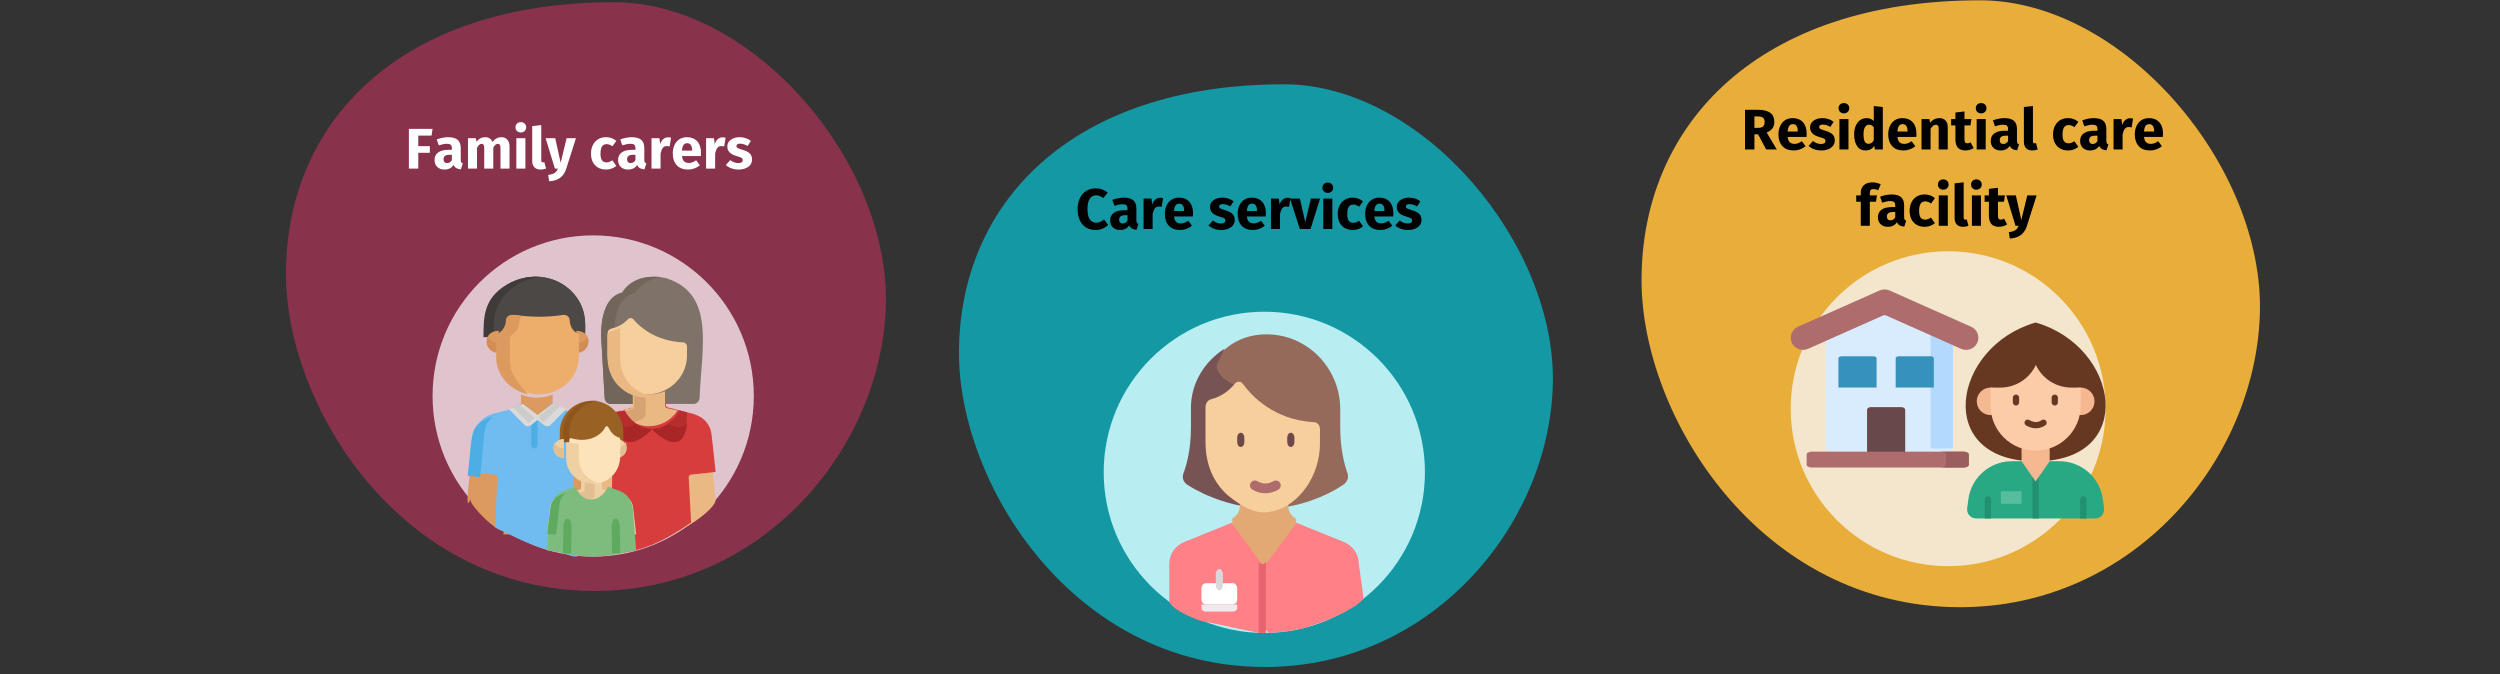 <?xml version="1.0" encoding="UTF-8"?>
<svg width="786px" height="212px" viewBox="0 0 786 212" version="1.1" xmlns="http://www.w3.org/2000/svg" xmlns:xlink="http://www.w3.org/1999/xlink">
    <rect x="0" y="0" width="786" height="212" fill="#333333" stroke="none"/>
    <title>Pflegegrade-pflegegrade-2-5-en</title>
    <g id="Page-1" stroke="none" stroke-width="1" fill="none" fill-rule="evenodd">
        <g id="vorlage" transform="translate(-123, -56000)">
            <g id="Pflegegrade-pflegegrade-2-5-en" transform="translate(123, 56000)">
                <polygon id="Path" points="0 0 786 0 786 211.7 0 211.7"></polygon>
                <g id="Group" transform="translate(89.9, 0.7)" fill-rule="nonzero">
                    <path d="M97.1,185.1 C149.6,185.1 187.1,140.7 188.6,95.7 C190.1,50.7 147.2,0 103.2,0 C35.7,0 -1.42108547e-14,37.7 -1.42108547e-14,85.4 C-1.42108547e-14,126.9 36,185.1 97.1,185.1 Z" id="Path" fill="#88324C"></path>
                    <g id="Family-carers" transform="translate(38.654, 37.702)" fill="#FFFFFF">
                        <polygon id="Path" points="0 14.598 0 2.124 7.434 2.124 7.128 4.23 2.952 4.23 2.952 7.542 6.588 7.542 6.588 9.648 2.952 9.648 2.952 14.598"></polygon>
                        <path d="M16.308,11.826 C16.308,12.186 16.359,12.45 16.461,12.618 C16.563,12.786 16.728,12.912 16.956,12.996 L16.362,14.85 C15.774,14.802 15.294,14.673 14.922,14.463 C14.55,14.253 14.262,13.92 14.058,13.464 C13.434,14.424 12.474,14.904 11.178,14.904 C10.23,14.904 9.474,14.628 8.91,14.076 C8.346,13.524 8.064,12.804 8.064,11.916 C8.064,10.872 8.448,10.074 9.216,9.522 C9.984,8.97 11.094,8.694 12.546,8.694 L13.518,8.694 L13.518,8.28 C13.518,7.716 13.398,7.329 13.158,7.119 C12.918,6.909 12.498,6.804 11.898,6.804 C11.586,6.804 11.208,6.849 10.764,6.939 C10.32,7.029 9.864,7.152 9.396,7.308 L8.748,5.436 C9.348,5.208 9.963,5.034 10.593,4.914 C11.223,4.794 11.808,4.734 12.348,4.734 C13.716,4.734 14.718,5.016 15.354,5.58 C15.99,6.144 16.308,6.99 16.308,8.118 L16.308,11.826 Z M12.006,12.87 C12.654,12.87 13.158,12.564 13.518,11.952 L13.518,10.26 L12.816,10.26 C12.168,10.26 11.685,10.374 11.367,10.602 C11.049,10.83 10.89,11.184 10.89,11.664 C10.89,12.048 10.989,12.345 11.187,12.555 C11.385,12.765 11.658,12.87 12.006,12.87 Z" id="Shape"></path>
                        <path d="M29.142,4.734 C29.898,4.734 30.504,4.989 30.96,5.499 C31.416,6.009 31.644,6.714 31.644,7.614 L31.644,14.598 L28.8,14.598 L28.8,8.1 C28.8,7.248 28.53,6.822 27.99,6.822 C27.69,6.822 27.426,6.924 27.198,7.128 C26.97,7.332 26.748,7.644 26.532,8.064 L26.532,14.598 L23.688,14.598 L23.688,8.1 C23.688,7.248 23.418,6.822 22.878,6.822 C22.59,6.822 22.329,6.927 22.095,7.137 C21.861,7.347 21.636,7.656 21.42,8.064 L21.42,14.598 L18.576,14.598 L18.576,5.04 L21.06,5.04 L21.258,6.156 C21.63,5.676 22.041,5.319 22.491,5.085 C22.941,4.851 23.454,4.734 24.03,4.734 C24.57,4.734 25.035,4.866 25.425,5.13 C25.815,5.394 26.1,5.766 26.28,6.246 C26.664,5.73 27.087,5.349 27.549,5.103 C28.011,4.857 28.542,4.734 29.142,4.734 Z" id="Path"></path>
                        <path d="M36.63,5.04 L36.63,14.598 L33.786,14.598 L33.786,5.04 L36.63,5.04 Z M35.19,0 C35.682,0 36.087,0.153 36.405,0.459 C36.723,0.765 36.882,1.152 36.882,1.62 C36.882,2.088 36.723,2.475 36.405,2.781 C36.087,3.087 35.682,3.24 35.19,3.24 C34.698,3.24 34.296,3.087 33.984,2.781 C33.672,2.475 33.516,2.088 33.516,1.62 C33.516,1.152 33.672,0.765 33.984,0.459 C34.296,0.153 34.698,0 35.19,0 Z" id="Shape"></path>
                        <path d="M41.4,14.904 C40.572,14.904 39.927,14.667 39.465,14.193 C39.003,13.719 38.772,13.044 38.772,12.168 L38.772,1.242 L41.616,0.936 L41.616,12.06 C41.616,12.456 41.778,12.654 42.102,12.654 C42.27,12.654 42.426,12.624 42.57,12.564 L43.128,14.58 C42.612,14.796 42.036,14.904 41.4,14.904 Z" id="Path"></path>
                        <path d="M49.482,14.616 C49.098,15.852 48.471,16.803 47.601,17.469 C46.731,18.135 45.564,18.51 44.1,18.594 L43.794,16.596 C44.706,16.476 45.381,16.272 45.819,15.984 C46.257,15.696 46.608,15.234 46.872,14.598 L45.9,14.598 L42.984,5.04 L46.008,5.04 L47.718,12.78 L49.59,5.04 L52.524,5.04 L49.482,14.616 Z" id="Path"></path>
                        <path d="M61.938,4.734 C62.598,4.734 63.192,4.83 63.72,5.022 C64.248,5.214 64.746,5.508 65.214,5.904 L63.99,7.596 C63.39,7.14 62.784,6.912 62.172,6.912 C61.536,6.912 61.056,7.146 60.732,7.614 C60.408,8.082 60.246,8.838 60.246,9.882 C60.246,10.89 60.408,11.604 60.732,12.024 C61.056,12.444 61.524,12.654 62.136,12.654 C62.46,12.654 62.754,12.603 63.018,12.501 C63.282,12.399 63.6,12.234 63.972,12.006 L65.214,13.77 C64.266,14.526 63.192,14.904 61.992,14.904 C61.02,14.904 60.18,14.697 59.472,14.283 C58.764,13.869 58.218,13.287 57.834,12.537 C57.45,11.787 57.258,10.908 57.258,9.9 C57.258,8.892 57.45,7.998 57.834,7.218 C58.218,6.438 58.764,5.829 59.472,5.391 C60.18,4.953 61.002,4.734 61.938,4.734 Z" id="Path"></path>
                        <path d="M74.016,11.826 C74.016,12.186 74.067,12.45 74.169,12.618 C74.271,12.786 74.436,12.912 74.664,12.996 L74.07,14.85 C73.482,14.802 73.002,14.673 72.63,14.463 C72.258,14.253 71.97,13.92 71.766,13.464 C71.142,14.424 70.182,14.904 68.886,14.904 C67.938,14.904 67.182,14.628 66.618,14.076 C66.054,13.524 65.772,12.804 65.772,11.916 C65.772,10.872 66.156,10.074 66.924,9.522 C67.692,8.97 68.802,8.694 70.254,8.694 L71.226,8.694 L71.226,8.28 C71.226,7.716 71.106,7.329 70.866,7.119 C70.626,6.909 70.206,6.804 69.606,6.804 C69.294,6.804 68.916,6.849 68.472,6.939 C68.028,7.029 67.572,7.152 67.104,7.308 L66.456,5.436 C67.056,5.208 67.671,5.034 68.301,4.914 C68.931,4.794 69.516,4.734 70.056,4.734 C71.424,4.734 72.426,5.016 73.062,5.58 C73.698,6.144 74.016,6.99 74.016,8.118 L74.016,11.826 Z M69.714,12.87 C70.362,12.87 70.866,12.564 71.226,11.952 L71.226,10.26 L70.524,10.26 C69.876,10.26 69.393,10.374 69.075,10.602 C68.757,10.83 68.598,11.184 68.598,11.664 C68.598,12.048 68.697,12.345 68.895,12.555 C69.093,12.765 69.366,12.87 69.714,12.87 Z" id="Shape"></path>
                        <path d="M81.468,4.77 C81.816,4.77 82.134,4.812 82.422,4.896 L81.972,7.65 C81.612,7.566 81.324,7.524 81.108,7.524 C80.544,7.524 80.115,7.719 79.821,8.109 C79.527,8.499 79.296,9.084 79.128,9.864 L79.128,14.598 L76.284,14.598 L76.284,5.04 L78.768,5.04 L79.002,6.894 C79.218,6.234 79.545,5.715 79.983,5.337 C80.421,4.959 80.916,4.77 81.468,4.77 Z" id="Path"></path>
                        <path d="M91.836,9.63 C91.836,10.026 91.818,10.368 91.782,10.656 L85.86,10.656 C85.956,11.46 86.184,12.024 86.544,12.348 C86.904,12.672 87.402,12.834 88.038,12.834 C88.422,12.834 88.794,12.765 89.154,12.627 C89.514,12.489 89.904,12.276 90.324,11.988 L91.494,13.572 C90.378,14.46 89.136,14.904 87.768,14.904 C86.22,14.904 85.032,14.448 84.204,13.536 C83.376,12.624 82.962,11.4 82.962,9.864 C82.962,8.892 83.136,8.019 83.484,7.245 C83.832,6.471 84.342,5.859 85.014,5.409 C85.686,4.959 86.49,4.734 87.426,4.734 C88.806,4.734 89.886,5.166 90.666,6.03 C91.446,6.894 91.836,8.094 91.836,9.63 Z M89.046,8.82 C89.022,7.356 88.506,6.624 87.498,6.624 C87.006,6.624 86.625,6.804 86.355,7.164 C86.085,7.524 85.92,8.118 85.86,8.946 L89.046,8.946 L89.046,8.82 Z" id="Shape"></path>
                        <path d="M98.622,4.77 C98.97,4.77 99.288,4.812 99.576,4.896 L99.126,7.65 C98.766,7.566 98.478,7.524 98.262,7.524 C97.698,7.524 97.269,7.719 96.975,8.109 C96.681,8.499 96.45,9.084 96.282,9.864 L96.282,14.598 L93.438,14.598 L93.438,5.04 L95.922,5.04 L96.156,6.894 C96.372,6.234 96.699,5.715 97.137,5.337 C97.575,4.959 98.07,4.77 98.622,4.77 Z" id="Path"></path>
                        <path d="M104.022,4.734 C104.706,4.734 105.348,4.836 105.948,5.04 C106.548,5.244 107.076,5.532 107.532,5.904 L106.488,7.506 C105.708,7.014 104.922,6.768 104.13,6.768 C103.758,6.768 103.473,6.831 103.275,6.957 C103.077,7.083 102.978,7.26 102.978,7.488 C102.978,7.668 103.023,7.815 103.113,7.929 C103.203,8.043 103.386,8.16 103.662,8.28 C103.938,8.4 104.364,8.544 104.94,8.712 C105.936,9 106.677,9.375 107.163,9.837 C107.649,10.299 107.892,10.938 107.892,11.754 C107.892,12.402 107.706,12.963 107.334,13.437 C106.962,13.911 106.452,14.274 105.804,14.526 C105.156,14.778 104.436,14.904 103.644,14.904 C102.84,14.904 102.093,14.778 101.403,14.526 C100.713,14.274 100.128,13.926 99.648,13.482 L101.034,11.934 C101.838,12.558 102.684,12.87 103.572,12.87 C104.004,12.87 104.343,12.792 104.589,12.636 C104.835,12.48 104.958,12.258 104.958,11.97 C104.958,11.742 104.91,11.562 104.814,11.43 C104.718,11.298 104.532,11.175 104.256,11.061 C103.98,10.947 103.542,10.806 102.942,10.638 C101.994,10.362 101.286,9.978 100.818,9.486 C100.35,8.994 100.116,8.382 100.116,7.65 C100.116,7.098 100.275,6.603 100.593,6.165 C100.911,5.727 101.367,5.379 101.961,5.121 C102.555,4.863 103.242,4.734 104.022,4.734 Z" id="Path"></path>
                    </g>
                </g>
                <g id="Group" transform="translate(301.5, 26.5)" fill-rule="nonzero">
                    <path d="M96.2,183.2 C148.2,183.2 185.3,139.2 186.7,94.8 C188.1,50.4 145.7,0 102.2,0 C35.4,0 0,37.3 0,84.5 C0,125.6 35.7,183.2 96.2,183.2 Z" id="Path" fill="#1398A4"></path>
                    <g id="Care-services" transform="translate(37.306, 30.902)" fill="#000000">
                        <path d="M5.67,1.818 C6.45,1.818 7.143,1.932 7.749,2.16 C8.355,2.388 8.928,2.73 9.468,3.186 L8.064,4.86 C7.692,4.572 7.326,4.356 6.966,4.212 C6.606,4.068 6.222,3.996 5.814,3.996 C4.974,3.996 4.311,4.35 3.825,5.058 C3.339,5.766 3.096,6.858 3.096,8.334 C3.096,9.786 3.339,10.863 3.825,11.565 C4.311,12.267 4.986,12.618 5.85,12.618 C6.306,12.618 6.72,12.531 7.092,12.357 C7.464,12.183 7.866,11.934 8.298,11.61 L9.612,13.302 C9.144,13.77 8.577,14.154 7.911,14.454 C7.245,14.754 6.51,14.904 5.706,14.904 C4.554,14.904 3.552,14.652 2.7,14.148 C1.848,13.644 1.185,12.897 0.711,11.907 C0.237,10.917 0,9.726 0,8.334 C0,6.978 0.243,5.808 0.729,4.824 C1.215,3.84 1.887,3.093 2.745,2.583 C3.603,2.073 4.578,1.818 5.67,1.818 Z" id="Path"></path>
                        <path d="M18.468,11.826 C18.468,12.186 18.519,12.45 18.621,12.618 C18.723,12.786 18.888,12.912 19.116,12.996 L18.522,14.85 C17.934,14.802 17.454,14.673 17.082,14.463 C16.71,14.253 16.422,13.92 16.218,13.464 C15.594,14.424 14.634,14.904 13.338,14.904 C12.39,14.904 11.634,14.628 11.07,14.076 C10.506,13.524 10.224,12.804 10.224,11.916 C10.224,10.872 10.608,10.074 11.376,9.522 C12.144,8.97 13.254,8.694 14.706,8.694 L15.678,8.694 L15.678,8.28 C15.678,7.716 15.558,7.329 15.318,7.119 C15.078,6.909 14.658,6.804 14.058,6.804 C13.746,6.804 13.368,6.849 12.924,6.939 C12.48,7.029 12.024,7.152 11.556,7.308 L10.908,5.436 C11.508,5.208 12.123,5.034 12.753,4.914 C13.383,4.794 13.968,4.734 14.508,4.734 C15.876,4.734 16.878,5.016 17.514,5.58 C18.15,6.144 18.468,6.99 18.468,8.118 L18.468,11.826 Z M14.166,12.87 C14.814,12.87 15.318,12.564 15.678,11.952 L15.678,10.26 L14.976,10.26 C14.328,10.26 13.845,10.374 13.527,10.602 C13.209,10.83 13.05,11.184 13.05,11.664 C13.05,12.048 13.149,12.345 13.347,12.555 C13.545,12.765 13.818,12.87 14.166,12.87 Z" id="Shape"></path>
                        <path d="M25.92,4.77 C26.268,4.77 26.586,4.812 26.874,4.896 L26.424,7.65 C26.064,7.566 25.776,7.524 25.56,7.524 C24.996,7.524 24.567,7.719 24.273,8.109 C23.979,8.499 23.748,9.084 23.58,9.864 L23.58,14.598 L20.736,14.598 L20.736,5.04 L23.22,5.04 L23.454,6.894 C23.67,6.234 23.997,5.715 24.435,5.337 C24.873,4.959 25.368,4.77 25.92,4.77 Z" id="Path"></path>
                        <path d="M36.288,9.63 C36.288,10.026 36.27,10.368 36.234,10.656 L30.312,10.656 C30.408,11.46 30.636,12.024 30.996,12.348 C31.356,12.672 31.854,12.834 32.49,12.834 C32.874,12.834 33.246,12.765 33.606,12.627 C33.966,12.489 34.356,12.276 34.776,11.988 L35.946,13.572 C34.83,14.46 33.588,14.904 32.22,14.904 C30.672,14.904 29.484,14.448 28.656,13.536 C27.828,12.624 27.414,11.4 27.414,9.864 C27.414,8.892 27.588,8.019 27.936,7.245 C28.284,6.471 28.794,5.859 29.466,5.409 C30.138,4.959 30.942,4.734 31.878,4.734 C33.258,4.734 34.338,5.166 35.118,6.03 C35.898,6.894 36.288,8.094 36.288,9.63 Z M33.498,8.82 C33.474,7.356 32.958,6.624 31.95,6.624 C31.458,6.624 31.077,6.804 30.807,7.164 C30.537,7.524 30.372,8.118 30.312,8.946 L33.498,8.946 L33.498,8.82 Z" id="Shape"></path>
                        <path d="M45.522,4.734 C46.206,4.734 46.848,4.836 47.448,5.04 C48.048,5.244 48.576,5.532 49.032,5.904 L47.988,7.506 C47.208,7.014 46.422,6.768 45.63,6.768 C45.258,6.768 44.973,6.831 44.775,6.957 C44.577,7.083 44.478,7.26 44.478,7.488 C44.478,7.668 44.523,7.815 44.613,7.929 C44.703,8.043 44.886,8.16 45.162,8.28 C45.438,8.4 45.864,8.544 46.44,8.712 C47.436,9 48.177,9.375 48.663,9.837 C49.149,10.299 49.392,10.938 49.392,11.754 C49.392,12.402 49.206,12.963 48.834,13.437 C48.462,13.911 47.952,14.274 47.304,14.526 C46.656,14.778 45.936,14.904 45.144,14.904 C44.34,14.904 43.593,14.778 42.903,14.526 C42.213,14.274 41.628,13.926 41.148,13.482 L42.534,11.934 C43.338,12.558 44.184,12.87 45.072,12.87 C45.504,12.87 45.843,12.792 46.089,12.636 C46.335,12.48 46.458,12.258 46.458,11.97 C46.458,11.742 46.41,11.562 46.314,11.43 C46.218,11.298 46.032,11.175 45.756,11.061 C45.48,10.947 45.042,10.806 44.442,10.638 C43.494,10.362 42.786,9.978 42.318,9.486 C41.85,8.994 41.616,8.382 41.616,7.65 C41.616,7.098 41.775,6.603 42.093,6.165 C42.411,5.727 42.867,5.379 43.461,5.121 C44.055,4.863 44.742,4.734 45.522,4.734 Z" id="Path"></path>
                        <path d="M59.184,9.63 C59.184,10.026 59.166,10.368 59.13,10.656 L53.208,10.656 C53.304,11.46 53.532,12.024 53.892,12.348 C54.252,12.672 54.75,12.834 55.386,12.834 C55.77,12.834 56.142,12.765 56.502,12.627 C56.862,12.489 57.252,12.276 57.672,11.988 L58.842,13.572 C57.726,14.46 56.484,14.904 55.116,14.904 C53.568,14.904 52.38,14.448 51.552,13.536 C50.724,12.624 50.31,11.4 50.31,9.864 C50.31,8.892 50.484,8.019 50.832,7.245 C51.18,6.471 51.69,5.859 52.362,5.409 C53.034,4.959 53.838,4.734 54.774,4.734 C56.154,4.734 57.234,5.166 58.014,6.03 C58.794,6.894 59.184,8.094 59.184,9.63 Z M56.394,8.82 C56.37,7.356 55.854,6.624 54.846,6.624 C54.354,6.624 53.973,6.804 53.703,7.164 C53.433,7.524 53.268,8.118 53.208,8.946 L56.394,8.946 L56.394,8.82 Z" id="Shape"></path>
                        <path d="M65.97,4.77 C66.318,4.77 66.636,4.812 66.924,4.896 L66.474,7.65 C66.114,7.566 65.826,7.524 65.61,7.524 C65.046,7.524 64.617,7.719 64.323,8.109 C64.029,8.499 63.798,9.084 63.63,9.864 L63.63,14.598 L60.786,14.598 L60.786,5.04 L63.27,5.04 L63.504,6.894 C63.72,6.234 64.047,5.715 64.485,5.337 C64.923,4.959 65.418,4.77 65.97,4.77 Z" id="Path"></path>
                        <polygon id="Path" points="76.23 5.04 73.224 14.598 69.858 14.598 66.78 5.04 69.876 5.04 71.568 12.438 73.332 5.04"></polygon>
                        <path d="M80.082,5.04 L80.082,14.598 L77.238,14.598 L77.238,5.04 L80.082,5.04 Z M78.642,0 C79.134,0 79.539,0.153 79.857,0.459 C80.175,0.765 80.334,1.152 80.334,1.62 C80.334,2.088 80.175,2.475 79.857,2.781 C79.539,3.087 79.134,3.24 78.642,3.24 C78.15,3.24 77.748,3.087 77.436,2.781 C77.124,2.475 76.968,2.088 76.968,1.62 C76.968,1.152 77.124,0.765 77.436,0.459 C77.748,0.153 78.15,0 78.642,0 Z" id="Shape"></path>
                        <path d="M86.454,4.734 C87.114,4.734 87.708,4.83 88.236,5.022 C88.764,5.214 89.262,5.508 89.73,5.904 L88.506,7.596 C87.906,7.14 87.3,6.912 86.688,6.912 C86.052,6.912 85.572,7.146 85.248,7.614 C84.924,8.082 84.762,8.838 84.762,9.882 C84.762,10.89 84.924,11.604 85.248,12.024 C85.572,12.444 86.04,12.654 86.652,12.654 C86.976,12.654 87.27,12.603 87.534,12.501 C87.798,12.399 88.116,12.234 88.488,12.006 L89.73,13.77 C88.782,14.526 87.708,14.904 86.508,14.904 C85.536,14.904 84.696,14.697 83.988,14.283 C83.28,13.869 82.734,13.287 82.35,12.537 C81.966,11.787 81.774,10.908 81.774,9.9 C81.774,8.892 81.966,7.998 82.35,7.218 C82.734,6.438 83.28,5.829 83.988,5.391 C84.696,4.953 85.518,4.734 86.454,4.734 Z" id="Path"></path>
                        <path d="M99.27,9.63 C99.27,10.026 99.252,10.368 99.216,10.656 L93.294,10.656 C93.39,11.46 93.618,12.024 93.978,12.348 C94.338,12.672 94.836,12.834 95.472,12.834 C95.856,12.834 96.228,12.765 96.588,12.627 C96.948,12.489 97.338,12.276 97.758,11.988 L98.928,13.572 C97.812,14.46 96.57,14.904 95.202,14.904 C93.654,14.904 92.466,14.448 91.638,13.536 C90.81,12.624 90.396,11.4 90.396,9.864 C90.396,8.892 90.57,8.019 90.918,7.245 C91.266,6.471 91.776,5.859 92.448,5.409 C93.12,4.959 93.924,4.734 94.86,4.734 C96.24,4.734 97.32,5.166 98.1,6.03 C98.88,6.894 99.27,8.094 99.27,9.63 Z M96.48,8.82 C96.456,7.356 95.94,6.624 94.932,6.624 C94.44,6.624 94.059,6.804 93.789,7.164 C93.519,7.524 93.354,8.118 93.294,8.946 L96.48,8.946 L96.48,8.82 Z" id="Shape"></path>
                        <path d="M104.238,4.734 C104.922,4.734 105.564,4.836 106.164,5.04 C106.764,5.244 107.292,5.532 107.748,5.904 L106.704,7.506 C105.924,7.014 105.138,6.768 104.346,6.768 C103.974,6.768 103.689,6.831 103.491,6.957 C103.293,7.083 103.194,7.26 103.194,7.488 C103.194,7.668 103.239,7.815 103.329,7.929 C103.419,8.043 103.602,8.16 103.878,8.28 C104.154,8.4 104.58,8.544 105.156,8.712 C106.152,9 106.893,9.375 107.379,9.837 C107.865,10.299 108.108,10.938 108.108,11.754 C108.108,12.402 107.922,12.963 107.55,13.437 C107.178,13.911 106.668,14.274 106.02,14.526 C105.372,14.778 104.652,14.904 103.86,14.904 C103.056,14.904 102.309,14.778 101.619,14.526 C100.929,14.274 100.344,13.926 99.864,13.482 L101.25,11.934 C102.054,12.558 102.9,12.87 103.788,12.87 C104.22,12.87 104.559,12.792 104.805,12.636 C105.051,12.48 105.174,12.258 105.174,11.97 C105.174,11.742 105.126,11.562 105.03,11.43 C104.934,11.298 104.748,11.175 104.472,11.061 C104.196,10.947 103.758,10.806 103.158,10.638 C102.21,10.362 101.502,9.978 101.034,9.486 C100.566,8.994 100.332,8.382 100.332,7.65 C100.332,7.098 100.491,6.603 100.809,6.165 C101.127,5.727 101.583,5.379 102.177,5.121 C102.771,4.863 103.458,4.734 104.238,4.734 Z" id="Path"></path>
                    </g>
                </g>
                <g id="Group" transform="translate(516.1, 0.1)" fill-rule="nonzero">
                    <path d="M100.2,190.8 C154.3,190.8 192.9,145 194.4,98.7 C195.9,52.4 151.7,0 106.4,0 C36.9,0 1.13686838e-13,38.8 1.13686838e-13,88 C1.13686838e-13,130.8 37.2,190.8 100.2,190.8 Z" id="Path" fill="#E9AD3A"></path>
                    <g id="Residential-care-fac" transform="translate(32.533, 32.302)" fill="#000000">
                        <path d="M4.104,9.828 L2.952,9.828 L2.952,14.598 L0,14.598 L0,2.124 L4.086,2.124 C5.79,2.124 7.071,2.436 7.929,3.06 C8.787,3.684 9.216,4.638 9.216,5.922 C9.216,6.726 9.024,7.395 8.64,7.929 C8.256,8.463 7.65,8.916 6.822,9.288 L9.99,14.598 L6.66,14.598 L4.104,9.828 Z M2.952,7.794 L4.194,7.794 C4.854,7.794 5.349,7.644 5.679,7.344 C6.009,7.044 6.174,6.57 6.174,5.922 C6.174,5.322 5.997,4.884 5.643,4.608 C5.289,4.332 4.746,4.194 4.014,4.194 L2.952,4.194 L2.952,7.794 Z" id="Shape"></path>
                        <path d="M19.386,9.63 C19.386,10.026 19.368,10.368 19.332,10.656 L13.41,10.656 C13.506,11.46 13.734,12.024 14.094,12.348 C14.454,12.672 14.952,12.834 15.588,12.834 C15.972,12.834 16.344,12.765 16.704,12.627 C17.064,12.489 17.454,12.276 17.874,11.988 L19.044,13.572 C17.928,14.46 16.686,14.904 15.318,14.904 C13.77,14.904 12.582,14.448 11.754,13.536 C10.926,12.624 10.512,11.4 10.512,9.864 C10.512,8.892 10.686,8.019 11.034,7.245 C11.382,6.471 11.892,5.859 12.564,5.409 C13.236,4.959 14.04,4.734 14.976,4.734 C16.356,4.734 17.436,5.166 18.216,6.03 C18.996,6.894 19.386,8.094 19.386,9.63 Z M16.596,8.82 C16.572,7.356 16.056,6.624 15.048,6.624 C14.556,6.624 14.175,6.804 13.905,7.164 C13.635,7.524 13.47,8.118 13.41,8.946 L16.596,8.946 L16.596,8.82 Z" id="Shape"></path>
                        <path d="M24.354,4.734 C25.038,4.734 25.68,4.836 26.28,5.04 C26.88,5.244 27.408,5.532 27.864,5.904 L26.82,7.506 C26.04,7.014 25.254,6.768 24.462,6.768 C24.09,6.768 23.805,6.831 23.607,6.957 C23.409,7.083 23.31,7.26 23.31,7.488 C23.31,7.668 23.355,7.815 23.445,7.929 C23.535,8.043 23.718,8.16 23.994,8.28 C24.27,8.4 24.696,8.544 25.272,8.712 C26.268,9 27.009,9.375 27.495,9.837 C27.981,10.299 28.224,10.938 28.224,11.754 C28.224,12.402 28.038,12.963 27.666,13.437 C27.294,13.911 26.784,14.274 26.136,14.526 C25.488,14.778 24.768,14.904 23.976,14.904 C23.172,14.904 22.425,14.778 21.735,14.526 C21.045,14.274 20.46,13.926 19.98,13.482 L21.366,11.934 C22.17,12.558 23.016,12.87 23.904,12.87 C24.336,12.87 24.675,12.792 24.921,12.636 C25.167,12.48 25.29,12.258 25.29,11.97 C25.29,11.742 25.242,11.562 25.146,11.43 C25.05,11.298 24.864,11.175 24.588,11.061 C24.312,10.947 23.874,10.806 23.274,10.638 C22.326,10.362 21.618,9.978 21.15,9.486 C20.682,8.994 20.448,8.382 20.448,7.65 C20.448,7.098 20.607,6.603 20.925,6.165 C21.243,5.727 21.699,5.379 22.293,5.121 C22.887,4.863 23.574,4.734 24.354,4.734 Z" id="Path"></path>
                        <path d="M32.526,5.04 L32.526,14.598 L29.682,14.598 L29.682,5.04 L32.526,5.04 Z M31.086,0 C31.578,0 31.983,0.153 32.301,0.459 C32.619,0.765 32.778,1.152 32.778,1.62 C32.778,2.088 32.619,2.475 32.301,2.781 C31.983,3.087 31.578,3.24 31.086,3.24 C30.594,3.24 30.192,3.087 29.88,2.781 C29.568,2.475 29.412,2.088 29.412,1.62 C29.412,1.152 29.568,0.765 29.88,0.459 C30.192,0.153 30.594,0 31.086,0 Z" id="Shape"></path>
                        <path d="M43.326,1.242 L43.326,14.598 L40.806,14.598 L40.662,13.482 C39.99,14.43 39.084,14.904 37.944,14.904 C36.756,14.904 35.853,14.448 35.235,13.536 C34.617,12.624 34.308,11.376 34.308,9.792 C34.308,8.82 34.47,7.95 34.794,7.182 C35.118,6.414 35.577,5.814 36.171,5.382 C36.765,4.95 37.446,4.734 38.214,4.734 C39.126,4.734 39.882,5.034 40.482,5.634 L40.482,0.936 L43.326,1.242 Z M38.826,12.816 C39.486,12.816 40.038,12.456 40.482,11.736 L40.482,7.614 C40.254,7.338 40.023,7.134 39.789,7.002 C39.555,6.87 39.288,6.804 38.988,6.804 C38.46,6.804 38.04,7.05 37.728,7.542 C37.416,8.034 37.26,8.79 37.26,9.81 C37.26,10.926 37.395,11.706 37.665,12.15 C37.935,12.594 38.322,12.816 38.826,12.816 Z" id="Shape"></path>
                        <path d="M53.892,9.63 C53.892,10.026 53.874,10.368 53.838,10.656 L47.916,10.656 C48.012,11.46 48.24,12.024 48.6,12.348 C48.96,12.672 49.458,12.834 50.094,12.834 C50.478,12.834 50.85,12.765 51.21,12.627 C51.57,12.489 51.96,12.276 52.38,11.988 L53.55,13.572 C52.434,14.46 51.192,14.904 49.824,14.904 C48.276,14.904 47.088,14.448 46.26,13.536 C45.432,12.624 45.018,11.4 45.018,9.864 C45.018,8.892 45.192,8.019 45.54,7.245 C45.888,6.471 46.398,5.859 47.07,5.409 C47.742,4.959 48.546,4.734 49.482,4.734 C50.862,4.734 51.942,5.166 52.722,6.03 C53.502,6.894 53.892,8.094 53.892,9.63 Z M51.102,8.82 C51.078,7.356 50.562,6.624 49.554,6.624 C49.062,6.624 48.681,6.804 48.411,7.164 C48.141,7.524 47.976,8.118 47.916,8.946 L51.102,8.946 L51.102,8.82 Z" id="Shape"></path>
                        <path d="M61.092,4.734 C61.92,4.734 62.568,4.986 63.036,5.49 C63.504,5.994 63.738,6.702 63.738,7.614 L63.738,14.598 L60.894,14.598 L60.894,8.1 C60.894,7.62 60.819,7.287 60.669,7.101 C60.519,6.915 60.294,6.822 59.994,6.822 C59.418,6.822 58.866,7.236 58.338,8.064 L58.338,14.598 L55.494,14.598 L55.494,5.04 L57.978,5.04 L58.176,6.174 C58.584,5.694 59.025,5.334 59.499,5.094 C59.973,4.854 60.504,4.734 61.092,4.734 Z" id="Path"></path>
                        <path d="M71.874,14.148 C71.526,14.388 71.121,14.574 70.659,14.706 C70.197,14.838 69.738,14.904 69.282,14.904 C67.194,14.892 66.15,13.74 66.15,11.448 L66.15,7.02 L64.8,7.02 L64.8,5.04 L66.15,5.04 L66.15,2.97 L68.994,2.646 L68.994,5.04 L71.19,5.04 L70.884,7.02 L68.994,7.02 L68.994,11.412 C68.994,11.856 69.066,12.174 69.21,12.366 C69.354,12.558 69.582,12.654 69.894,12.654 C70.218,12.654 70.56,12.552 70.92,12.348 L71.874,14.148 Z" id="Path"></path>
                        <path d="M75.672,5.04 L75.672,14.598 L72.828,14.598 L72.828,5.04 L75.672,5.04 Z M74.232,0 C74.724,0 75.129,0.153 75.447,0.459 C75.765,0.765 75.924,1.152 75.924,1.62 C75.924,2.088 75.765,2.475 75.447,2.781 C75.129,3.087 74.724,3.24 74.232,3.24 C73.74,3.24 73.338,3.087 73.026,2.781 C72.714,2.475 72.558,2.088 72.558,1.62 C72.558,1.152 72.714,0.765 73.026,0.459 C73.338,0.153 73.74,0 74.232,0 Z" id="Shape"></path>
                        <path d="M85.5,11.826 C85.5,12.186 85.551,12.45 85.653,12.618 C85.755,12.786 85.92,12.912 86.148,12.996 L85.554,14.85 C84.966,14.802 84.486,14.673 84.114,14.463 C83.742,14.253 83.454,13.92 83.25,13.464 C82.626,14.424 81.666,14.904 80.37,14.904 C79.422,14.904 78.666,14.628 78.102,14.076 C77.538,13.524 77.256,12.804 77.256,11.916 C77.256,10.872 77.64,10.074 78.408,9.522 C79.176,8.97 80.286,8.694 81.738,8.694 L82.71,8.694 L82.71,8.28 C82.71,7.716 82.59,7.329 82.35,7.119 C82.11,6.909 81.69,6.804 81.09,6.804 C80.778,6.804 80.4,6.849 79.956,6.939 C79.512,7.029 79.056,7.152 78.588,7.308 L77.94,5.436 C78.54,5.208 79.155,5.034 79.785,4.914 C80.415,4.794 81,4.734 81.54,4.734 C82.908,4.734 83.91,5.016 84.546,5.58 C85.182,6.144 85.5,6.99 85.5,8.118 L85.5,11.826 Z M81.198,12.87 C81.846,12.87 82.35,12.564 82.71,11.952 L82.71,10.26 L82.008,10.26 C81.36,10.26 80.877,10.374 80.559,10.602 C80.241,10.83 80.082,11.184 80.082,11.664 C80.082,12.048 80.181,12.345 80.379,12.555 C80.577,12.765 80.85,12.87 81.198,12.87 Z" id="Shape"></path>
                        <path d="M90.306,14.904 C89.478,14.904 88.833,14.667 88.371,14.193 C87.909,13.719 87.678,13.044 87.678,12.168 L87.678,1.242 L90.522,0.936 L90.522,12.06 C90.522,12.456 90.684,12.654 91.008,12.654 C91.176,12.654 91.332,12.624 91.476,12.564 L92.034,14.58 C91.518,14.796 90.942,14.904 90.306,14.904 Z" id="Path"></path>
                        <path d="M101.52,4.734 C102.18,4.734 102.774,4.83 103.302,5.022 C103.83,5.214 104.328,5.508 104.796,5.904 L103.572,7.596 C102.972,7.14 102.366,6.912 101.754,6.912 C101.118,6.912 100.638,7.146 100.314,7.614 C99.99,8.082 99.828,8.838 99.828,9.882 C99.828,10.89 99.99,11.604 100.314,12.024 C100.638,12.444 101.106,12.654 101.718,12.654 C102.042,12.654 102.336,12.603 102.6,12.501 C102.864,12.399 103.182,12.234 103.554,12.006 L104.796,13.77 C103.848,14.526 102.774,14.904 101.574,14.904 C100.602,14.904 99.762,14.697 99.054,14.283 C98.346,13.869 97.8,13.287 97.416,12.537 C97.032,11.787 96.84,10.908 96.84,9.9 C96.84,8.892 97.032,7.998 97.416,7.218 C97.8,6.438 98.346,5.829 99.054,5.391 C99.762,4.953 100.584,4.734 101.52,4.734 Z" id="Path"></path>
                        <path d="M113.598,11.826 C113.598,12.186 113.649,12.45 113.751,12.618 C113.853,12.786 114.018,12.912 114.246,12.996 L113.652,14.85 C113.064,14.802 112.584,14.673 112.212,14.463 C111.84,14.253 111.552,13.92 111.348,13.464 C110.724,14.424 109.764,14.904 108.468,14.904 C107.52,14.904 106.764,14.628 106.2,14.076 C105.636,13.524 105.354,12.804 105.354,11.916 C105.354,10.872 105.738,10.074 106.506,9.522 C107.274,8.97 108.384,8.694 109.836,8.694 L110.808,8.694 L110.808,8.28 C110.808,7.716 110.688,7.329 110.448,7.119 C110.208,6.909 109.788,6.804 109.188,6.804 C108.876,6.804 108.498,6.849 108.054,6.939 C107.61,7.029 107.154,7.152 106.686,7.308 L106.038,5.436 C106.638,5.208 107.253,5.034 107.883,4.914 C108.513,4.794 109.098,4.734 109.638,4.734 C111.006,4.734 112.008,5.016 112.644,5.58 C113.28,6.144 113.598,6.99 113.598,8.118 L113.598,11.826 Z M109.296,12.87 C109.944,12.87 110.448,12.564 110.808,11.952 L110.808,10.26 L110.106,10.26 C109.458,10.26 108.975,10.374 108.657,10.602 C108.339,10.83 108.18,11.184 108.18,11.664 C108.18,12.048 108.279,12.345 108.477,12.555 C108.675,12.765 108.948,12.87 109.296,12.87 Z" id="Shape"></path>
                        <path d="M121.05,4.77 C121.398,4.77 121.716,4.812 122.004,4.896 L121.554,7.65 C121.194,7.566 120.906,7.524 120.69,7.524 C120.126,7.524 119.697,7.719 119.403,8.109 C119.109,8.499 118.878,9.084 118.71,9.864 L118.71,14.598 L115.866,14.598 L115.866,5.04 L118.35,5.04 L118.584,6.894 C118.8,6.234 119.127,5.715 119.565,5.337 C120.003,4.959 120.498,4.77 121.05,4.77 Z" id="Path"></path>
                        <path d="M131.418,9.63 C131.418,10.026 131.4,10.368 131.364,10.656 L125.442,10.656 C125.538,11.46 125.766,12.024 126.126,12.348 C126.486,12.672 126.984,12.834 127.62,12.834 C128.004,12.834 128.376,12.765 128.736,12.627 C129.096,12.489 129.486,12.276 129.906,11.988 L131.076,13.572 C129.96,14.46 128.718,14.904 127.35,14.904 C125.802,14.904 124.614,14.448 123.786,13.536 C122.958,12.624 122.544,11.4 122.544,9.864 C122.544,8.892 122.718,8.019 123.066,7.245 C123.414,6.471 123.924,5.859 124.596,5.409 C125.268,4.959 126.072,4.734 127.008,4.734 C128.388,4.734 129.468,5.166 130.248,6.03 C131.028,6.894 131.418,8.094 131.418,9.63 Z M128.628,8.82 C128.604,7.356 128.088,6.624 127.08,6.624 C126.588,6.624 126.207,6.804 125.937,7.164 C125.667,7.524 125.502,8.118 125.442,8.946 L128.628,8.946 L128.628,8.82 Z" id="Shape"></path>
                        <path d="M40.392,27.042 C39.984,27.042 39.69,27.138 39.51,27.33 C39.33,27.522 39.24,27.846 39.24,28.302 L39.24,29.04 L41.49,29.04 L41.184,31.02 L39.24,31.02 L39.24,38.598 L36.396,38.598 L36.396,31.02 L34.956,31.02 L34.956,29.04 L36.396,29.04 L36.396,28.194 C36.396,27.234 36.711,26.451 37.341,25.845 C37.971,25.239 38.874,24.936 40.05,24.936 C40.998,24.936 41.868,25.14 42.66,25.548 L41.886,27.402 C41.406,27.162 40.908,27.042 40.392,27.042 Z" id="Path"></path>
                        <path d="M50.022,35.826 C50.022,36.186 50.073,36.45 50.175,36.618 C50.277,36.786 50.442,36.912 50.67,36.996 L50.076,38.85 C49.488,38.802 49.008,38.673 48.636,38.463 C48.264,38.253 47.976,37.92 47.772,37.464 C47.148,38.424 46.188,38.904 44.892,38.904 C43.944,38.904 43.188,38.628 42.624,38.076 C42.06,37.524 41.778,36.804 41.778,35.916 C41.778,34.872 42.162,34.074 42.93,33.522 C43.698,32.97 44.808,32.694 46.26,32.694 L47.232,32.694 L47.232,32.28 C47.232,31.716 47.112,31.329 46.872,31.119 C46.632,30.909 46.212,30.804 45.612,30.804 C45.3,30.804 44.922,30.849 44.478,30.939 C44.034,31.029 43.578,31.152 43.11,31.308 L42.462,29.436 C43.062,29.208 43.677,29.034 44.307,28.914 C44.937,28.794 45.522,28.734 46.062,28.734 C47.43,28.734 48.432,29.016 49.068,29.58 C49.704,30.144 50.022,30.99 50.022,32.118 L50.022,35.826 Z M45.72,36.87 C46.368,36.87 46.872,36.564 47.232,35.952 L47.232,34.26 L46.53,34.26 C45.882,34.26 45.399,34.374 45.081,34.602 C44.763,34.83 44.604,35.184 44.604,35.664 C44.604,36.048 44.703,36.345 44.901,36.555 C45.099,36.765 45.372,36.87 45.72,36.87 Z" id="Shape"></path>
                        <path d="M56.43,28.734 C57.09,28.734 57.684,28.83 58.212,29.022 C58.74,29.214 59.238,29.508 59.706,29.904 L58.482,31.596 C57.882,31.14 57.276,30.912 56.664,30.912 C56.028,30.912 55.548,31.146 55.224,31.614 C54.9,32.082 54.738,32.838 54.738,33.882 C54.738,34.89 54.9,35.604 55.224,36.024 C55.548,36.444 56.016,36.654 56.628,36.654 C56.952,36.654 57.246,36.603 57.51,36.501 C57.774,36.399 58.092,36.234 58.464,36.006 L59.706,37.77 C58.758,38.526 57.684,38.904 56.484,38.904 C55.512,38.904 54.672,38.697 53.964,38.283 C53.256,37.869 52.71,37.287 52.326,36.537 C51.942,35.787 51.75,34.908 51.75,33.9 C51.75,32.892 51.942,31.998 52.326,31.218 C52.71,30.438 53.256,29.829 53.964,29.391 C54.672,28.953 55.494,28.734 56.43,28.734 Z" id="Path"></path>
                        <path d="M63.756,29.04 L63.756,38.598 L60.912,38.598 L60.912,29.04 L63.756,29.04 Z M62.316,24 C62.808,24 63.213,24.153 63.531,24.459 C63.849,24.765 64.008,25.152 64.008,25.62 C64.008,26.088 63.849,26.475 63.531,26.781 C63.213,27.087 62.808,27.24 62.316,27.24 C61.824,27.24 61.422,27.087 61.11,26.781 C60.798,26.475 60.642,26.088 60.642,25.62 C60.642,25.152 60.798,24.765 61.11,24.459 C61.422,24.153 61.824,24 62.316,24 Z" id="Shape"></path>
                        <path d="M68.526,38.904 C67.698,38.904 67.053,38.667 66.591,38.193 C66.129,37.719 65.898,37.044 65.898,36.168 L65.898,25.242 L68.742,24.936 L68.742,36.06 C68.742,36.456 68.904,36.654 69.228,36.654 C69.396,36.654 69.552,36.624 69.696,36.564 L70.254,38.58 C69.738,38.796 69.162,38.904 68.526,38.904 Z" id="Path"></path>
                        <path d="M74.178,29.04 L74.178,38.598 L71.334,38.598 L71.334,29.04 L74.178,29.04 Z M72.738,24 C73.23,24 73.635,24.153 73.953,24.459 C74.271,24.765 74.43,25.152 74.43,25.62 C74.43,26.088 74.271,26.475 73.953,26.781 C73.635,27.087 73.23,27.24 72.738,27.24 C72.246,27.24 71.844,27.087 71.532,26.781 C71.22,26.475 71.064,26.088 71.064,25.62 C71.064,25.152 71.22,24.765 71.532,24.459 C71.844,24.153 72.246,24 72.738,24 Z" id="Shape"></path>
                        <path d="M82.404,38.148 C82.056,38.388 81.651,38.574 81.189,38.706 C80.727,38.838 80.268,38.904 79.812,38.904 C77.724,38.892 76.68,37.74 76.68,35.448 L76.68,31.02 L75.33,31.02 L75.33,29.04 L76.68,29.04 L76.68,26.97 L79.524,26.646 L79.524,29.04 L81.72,29.04 L81.414,31.02 L79.524,31.02 L79.524,35.412 C79.524,35.856 79.596,36.174 79.74,36.366 C79.884,36.558 80.112,36.654 80.424,36.654 C80.748,36.654 81.09,36.552 81.45,36.348 L82.404,38.148 Z" id="Path"></path>
                        <path d="M88.632,38.616 C88.248,39.852 87.621,40.803 86.751,41.469 C85.881,42.135 84.714,42.51 83.25,42.594 L82.944,40.596 C83.856,40.476 84.531,40.272 84.969,39.984 C85.407,39.696 85.758,39.234 86.022,38.598 L85.05,38.598 L82.134,29.04 L85.158,29.04 L86.868,36.78 L88.74,29.04 L91.674,29.04 L88.632,38.616 Z" id="Path"></path>
                    </g>
                </g>
                <circle id="Oval" fill="#E0C4CD" fill-rule="nonzero" cx="186.5" cy="124.5" r="50.5"></circle>
                <path d="M198.931,127 L191.987,127 C190.936,127 190.075,126.095 190.075,124.988 L189.12,107.94 C189.12,107.94 187.573,93.819 195.594,91.963 C195.594,91.963 198.855,85.283 209.3,87.423 C209.426,87.449 209.572,87.499 209.955,87.631 C224.877,92.749 220.572,109.407 219.953,124.988 C219.953,126.095 219.093,127 218.042,127 L210.654,127" id="Path" fill="#7F7369" fill-rule="nonzero"></path>
                <path d="M200.504,127 L200.504,124.608 C199.848,124.313 199.337,124.036 198.744,123.645 C198.458,123.456 198.175,123.253 197.923,123.056 C192.138,118.536 193.175,112.016 193.056,111.156 C193.056,109.772 193.056,107.224 193.056,105.945 C193.056,105.901 193.058,105.858 193.061,105.815 C192.987,101.798 193.597,93.371 199.866,91.967 C199.866,91.967 201.93,87.875 208,87.123 C198.733,86.085 195.827,91.952 195.811,91.967 C190.236,93.216 188.876,100.144 189.009,105.955 C189.011,106.036 189.013,106.115 189.015,106.191 C189.048,107.267 189.124,107.942 189.124,107.942 L190.111,124.988 C190.111,126.095 190.999,127 192.085,127 C193.822,127 198.605,127 200.504,127 Z" id="Path" fill="#72655A" fill-rule="nonzero"></path>
                <path d="M182.535,163.464 C182.529,163.137 182.544,162.841 182.566,162.596 C182.728,161.191 184.76,143.516 184.885,142.43 C185.453,138.573 185.126,136.297 187,134.085 C186.426,133.406 185.607,132.773 185.067,132.452 L185.007,132.437 C182.998,131.266 181.306,131.217 177.572,130.217 L173.754,128.438 L173.754,124 C170.706,125.311 167.035,125.396 163.796,124.025 L163.78,128.457 L159.978,130.217 C156.268,131.211 154.556,131.264 152.543,132.437 L152.483,132.452 C150.148,133.838 149.231,135.735 148.918,138.23 C148.78,139.43 147.842,147.586 147.645,149.297 C146.036,163.517 147.944,156.128 147.944,157.224 C147.932,158.111 149.792,160.47 152.004,162.641 C154.292,164.888 156.957,166.933 158.307,166.933 L158.307,168 C159.064,168 186.776,168 187,167.997 C184.095,167.95 182.493,165.798 182.535,163.464 Z" id="Path" fill="#DD9A5E" fill-rule="nonzero"></path>
                <path d="M224.995,157 C222.146,131.666 223.757,137.918 223.502,136.68 C223.088,134.67 221.881,133.084 220.206,132.057 L220.148,132.043 C218.074,130.796 216.567,130.847 209.571,128.975 C209.304,128.854 209.119,128.455 209.119,127.999 L209.119,124.021 C205.941,125.412 202.33,125.318 199.361,124 L199.361,127.999 C199.361,128.455 199.176,128.854 198.909,128.975 C191.96,130.834 190.414,130.791 188.333,132.043 L188.275,132.057 C185.976,133.467 185.087,135.377 184.781,137.9 C181.903,163.946 181.987,162.455 182.004,163.414 C181.979,165.245 183.094,168 186.482,168 C194.76,168 205.657,168 210.124,168 C213.174,168 225.27,160.185 224.995,157 Z" id="Path" fill="#EAB883" fill-rule="nonzero"></path>
                <path d="M185.943,163.464 C185.943,163.462 185.943,163.46 185.943,163.458 C185.938,163.131 185.952,162.834 185.973,162.589 C188.752,136.101 188.58,136.856 188.848,135.536 C189.245,133.582 190.366,132.056 192,131 C191.337,131.204 189.826,131.385 188.184,132.387 L188.127,132.401 C185.882,133.797 185.015,135.69 184.715,138.188 C181.905,163.985 181.988,162.508 182.004,163.458 C182.004,163.46 182.004,163.462 182.004,163.464 C181.98,165.271 183.069,168 186.377,168 C188.815,168 187.877,168 190.316,168 C187.008,168 185.919,165.271 185.943,163.464 Z" id="Path" fill="#D8A373" fill-rule="nonzero"></path>
                <path d="M225,148.377 C223.701,136.546 223.773,136.835 223.57,135.827 C223.157,133.782 221.949,132.179 220.306,131.15 C220.29,131.146 220.232,131.131 220.249,131.136 C218.196,129.874 216.704,129.926 209.778,128.033 C209.513,127.91 209.33,127.506 209.33,127.046 L209.33,123.021 L209.33,123 C206.38,124.337 202.827,124.431 199.67,123 L199.67,123.021 L199.67,127.046 C199.67,127.506 199.487,127.91 199.222,128.033 C192.342,129.913 190.812,129.869 188.751,131.136 C188.735,131.14 188.677,131.154 188.694,131.15 C186.416,132.576 185.531,134.563 185.234,137.06 L184,148.377 L191.781,149.214 C192.195,149.259 192.503,149.627 192.482,150.054 L191.781,174 C201.305,174 209.33,169.849 217.284,164.264 L216.524,150.121 C216.5,149.657 216.834,149.256 217.284,149.207 L225,148.377 Z" id="Path" fill="#D83D3D" fill-rule="nonzero"></path>
                <path d="M185.432,138.313 L184,149.585 L188.488,150 C190.083,136.975 189.986,136.919 190.293,135.614 C190.76,133.627 192.077,132.075 194,131 C193.426,131.164 191.443,131.392 189.512,132.411 C189.493,132.415 189.426,132.43 189.445,132.426 C186.818,133.838 185.785,135.768 185.432,138.313 Z" id="Path" fill="#A82626" fill-rule="nonzero"></path>
                <path d="M184.117,131.12 C184.101,131.116 184.044,131.101 184.06,131.105 C182.115,129.9 180.454,129.843 176.903,128.833 L176.907,128.826 L173.219,127 L173.192,127.042 C173.192,127.037 173.191,127.032 173.191,127.027 L168.381,131.711 L163.585,127.019 L159.912,128.826 C156.329,129.846 154.675,129.9 152.731,131.105 L152.673,131.12 C150.407,132.551 149.531,134.492 149.229,137.052 L148,148.414 L155.599,149.239 C156.078,149.291 156.434,149.721 156.41,150.219 L155.599,165.761 C161.119,168.538 169.881,172.992 174.238,172.992 C178.741,172.992 177.381,175 181.476,175 L180.352,150.164 C180.328,149.698 180.662,149.293 181.111,149.245 L183.142,149.024 L183.971,141.364 C184.522,137.372 184.205,135.088 186,132.815 C185.407,132.065 184.562,131.401 184.117,131.12 Z" id="Path" fill="#70BBEF" fill-rule="nonzero"></path>
                <path d="M151.018,149.573 C152.358,135.756 152.005,134.45 153.838,132.151 C154.158,131.75 154.535,131.369 155,131 C154.723,131.089 153.308,131.314 151.78,132.251 L151.722,132.266 C147.486,134.916 148.53,138.048 147,149.573 L150.972,150 L151.018,149.573 Z" id="Path" fill="#4CAEE5" fill-rule="nonzero"></path>
                <path d="M203.996,134 C207.79,134 211.118,132.032 213,129.073 L209.575,128.278 C209.297,128.161 209.105,127.775 209.105,127.335 L209.105,123.02 L209.105,123.02 L209.105,123 C205.982,124.286 202.248,124.36 198.947,123 L198.947,123.02 L198.947,123.02 L198.947,127.335 C198.947,127.775 198.754,128.161 198.476,128.278 L195,129.085 C196.883,132.037 200.207,134 203.996,134 Z" id="Path" fill="#EAB883" fill-rule="nonzero"></path>
                <path d="M153.025,106 C153.074,102.453 151.763,92.113 162.978,87.985 C169.213,85.691 176.162,87.511 180.366,92.326 C180.367,92.327 180.367,92.327 180.368,92.328 C185.192,97.855 183.713,103.604 183.99,106" id="SVGCleanerId_0" fill="#4C4846" fill-rule="nonzero"></path>
                <path d="M153.025,106 C153.074,102.453 151.763,92.113 162.978,87.985 C169.213,85.691 176.162,87.511 180.366,92.326 C180.367,92.327 180.367,92.327 180.368,92.328 C185.192,97.855 183.713,103.604 183.99,106" id="SVGCleanerId_0_1_" fill="#4C4846" fill-rule="nonzero"></path>
                <path d="M155.572,99.015 C156.941,92.666 162.752,87.73 170,87.074 C166.307,86.74 162.596,87.54 159.449,89.405 C151.725,93.967 152.087,100.108 152,106 L155.264,106 C155.291,101.97 155.144,101 155.572,99.015 Z" id="Path" fill="#3F3B39" fill-rule="nonzero"></path>
                <g id="Group" transform="translate(153, 104)" fill="#DD9A5E" fill-rule="nonzero">
                    <path d="M32,3 C32,4.657 30.3,6 28.202,6 L28.202,0 C30.3,0 32,1.343 32,3 Z" id="Path"></path>
                    <path d="M0,3 C0,4.657 1.7,6 3.798,6 L3.798,0 C1.7,0 0,1.343 0,3 Z" id="Path"></path>
                </g>
                <g id="Group" transform="translate(153, 106)" fill="#D38D54" fill-rule="nonzero">
                    <path d="M28.2,1.899 L28.2,5 C31.05,5 32.851,2.268 31.592,0 C30.967,1.126 29.683,1.899 28.2,1.899 Z" id="Path"></path>
                    <path d="M0.405,0 C0.147,0.466 0,0.992 0,1.55 C0,3.456 1.7,5 3.798,5 L3.798,1.899 C2.314,1.899 1.031,1.126 0.405,0 Z" id="Path"></path>
                </g>
                <path d="M179.103,100.628 C179.076,99.616 178.101,98.865 177.043,99.02 C177.03,99.022 176.805,99.055 176.738,99.064 C171.92,99.742 167.102,99.778 161.943,99.02 C160.885,98.865 159.91,99.616 159.883,100.628 C159.87,101.105 159.799,101.614 159.659,102.087 C159.392,102.983 158.879,103.758 158.169,104.339 C157.544,104.85 157.016,105.02 157,105.03 C157,109.206 157,108.035 157,112.184 C157,115.699 158.642,119.071 161.649,121.373 C168.843,126.862 179.554,123.289 181.649,114.915 C182.106,113.091 181.986,112.35 181.986,105.029 C180.548,104.521 179.166,102.95 179.103,100.628 Z" id="Path" fill="#EDAE6B" fill-rule="nonzero"></path>
                <path d="M160.41,115.078 C160.252,113.894 160.306,113.66 160.299,106.557 C160.299,105.893 160.683,105.471 160.955,105.256 C161.282,105.055 161.566,104.827 161.821,104.576 C162.124,104.278 162.398,103.929 162.62,103.548 C162.635,103.523 162.709,103.39 162.751,103.308 C163.789,101.282 162.858,100.253 164.137,99.354 C163.139,99.263 162.171,99.151 161.247,99.021 C160.123,98.863 159.088,99.625 159.06,100.652 C159.045,101.146 158.97,101.658 158.822,102.133 C158.54,103.035 158.004,103.822 157.24,104.419 C156.578,104.938 156.017,105.11 156,105.12 C156,109.359 156,108.17 156,112.382 C156,117.431 159.529,120.499 159.562,120.555 C160.039,121.015 160.446,121.352 160.935,121.709 C162.509,122.858 164.345,123.643 166,124 C165.974,123.983 160.872,118.543 160.41,115.078 Z" id="Path" fill="#DD9A5E" fill-rule="nonzero"></path>
                <path d="M169,139.806 L169,130.005 L168,131.129 L167,130 L167,139.806 C167,140.466 167.448,141 168,141 C168.552,141 169,140.466 169,139.806 Z" id="Path" fill="#4CAEE5" fill-rule="nonzero"></path>
                <path d="M173.674,127 L168,131.232 L171.063,133.677 C171.648,134.144 172.617,134.099 173.128,133.58 L178,128.64 L173.674,127 Z" id="Path" fill="#DADADA" fill-rule="nonzero"></path>
                <g id="Group" transform="translate(169, 127)" fill="#CECCCA" fill-rule="nonzero">
                    <polygon id="Path" points="7 0.823 5.058 0 0 4.218 1.807 5.831"></polygon>
                    <path d="M3.102,6.881 C3.33,6.971 3.582,6.997 3.823,6.958 L3.102,6.881 Z" id="Path"></path>
                </g>
                <path d="M164.375,127 L170,131.225 L166.937,133.676 C166.352,134.144 165.383,134.099 164.872,133.579 L160,128.627 L164.375,127 Z" id="Path" fill="#DADADA" fill-rule="nonzero"></path>
                <polygon id="Path" fill="#CECCCA" fill-rule="nonzero" points="164.5 131.319 166.211 133 168 131.336 163.035 127 161 127.88"></polygon>
                <path d="M203,130.132 L203,124.02 C201.705,123.917 200.483,123.56 199.383,123 C199.383,124.631 199.383,125.801 199.383,127.595 C199.383,128.062 199.218,128.471 198.979,128.595 L196,129.451 C196.742,130.889 197.745,132.105 198.927,133 L202.02,131.689 C202.02,131.688 203,131.128 203,130.132 Z" id="Path" fill="#D8A373" fill-rule="nonzero"></path>
                <path d="M214.739,107.643 C215.442,107.675 215.996,108.246 215.996,108.94 L215.996,109.871 L215.996,109.871 L215.996,109.871 C215.993,111.445 216.05,112.441 215.812,113.792 C214.29,122.422 204.254,126.822 196.727,122.023 C196.437,121.838 196.152,121.64 195.901,121.45 C190.071,117.044 191.127,110.721 191.005,109.871 L191.005,105.424 L191.005,105.424 L191.005,104.8 C191.005,104.075 191.522,103.455 192.242,103.306 C193.518,103.04 195.58,102.317 197.451,100.354 C197.921,99.861 198.723,99.887 199.16,100.408 C200.975,102.576 205.877,107.235 214.739,107.643 Z" id="Path" fill="#F7CF9C" fill-rule="nonzero"></path>
                <path d="M198.598,121.471 C198.569,121.442 198.541,121.412 198.512,121.382 C198.425,121.292 198.338,121.202 198.254,121.109 C198.243,121.097 198.232,121.084 198.22,121.072 C198.219,121.071 198.217,121.069 198.216,121.067 C198.208,121.058 198.2,121.05 198.193,121.041 C198.119,120.96 198.047,120.877 197.977,120.793 C193.899,115.954 195.232,111.414 194.972,107.8 L194.972,103.311 L194.972,103 C193.915,103.642 192.929,103.963 192.205,104.122 C191.514,104.273 191.016,104.899 191.016,105.63 L191.016,106.26 L191.016,110.749 C191.125,111.541 190.002,118.374 196.226,122.817 C196.407,122.946 196.643,123.102 196.667,123.117 C199.092,124.686 202.029,125.34 205,124.83 C204.885,124.81 200.31,123.2 198.598,121.471 Z" id="Path" fill="#EAB883" fill-rule="nonzero"></path>
                <g id="Group" transform="translate(194, 129)" fill="#B72C2C" fill-rule="nonzero">
                    <path d="M22,0.661 L19.636,0 C17.826,3.43 14.624,5.711 10.974,5.711 C10.974,5.711 22.049,18.15 22,0.661 Z" id="Path"></path>
                    <path d="M0,0.661 L2.364,0 C4.174,3.43 7.376,5.711 11.026,5.711 C11.026,5.711 -0.049,18.15 0,0.661 Z" id="Path"></path>
                </g>
                <g id="Group" transform="translate(194, 133)" fill="#A82626" fill-rule="nonzero">
                    <path d="M5.705,0.409 C3.731,1.492 1.457,2.009 0,0 C1.159,12.196 11.026,2.024 11.026,2.024 C9.079,2.024 7.259,1.434 5.705,0.409 Z" id="Path"></path>
                    <path d="M16.295,0.409 C18.269,1.492 20.543,2.009 22,0 C20.841,12.196 10.974,2.024 10.974,2.024 C12.921,2.024 14.741,1.434 16.295,0.409 Z" id="Path"></path>
                </g>
                <path d="M193.455,129.329 C187.342,122.513 176,126.881 176,135.941 L176,139 L195.989,139 C195.795,137.425 196.848,133.041 193.455,129.329 Z" id="Path" fill="#996123" fill-rule="nonzero"></path>
                <path d="M188,126.048 C182.194,125.49 177.206,129.9 177.007,135.594 C176.995,135.955 177.003,135.837 177,139 L178.97,139 L178.97,135.94 C178.97,130.833 182.878,126.545 188,126.048 Z" id="Path" fill="#8E551C" fill-rule="nonzero"></path>
                <g id="Group" transform="translate(174, 138)" fill="#EFD0A3" fill-rule="nonzero">
                    <path d="M23,3 C23,4.657 21.532,6 19.722,6 L19.722,0 C21.532,0 23,1.343 23,3 Z" id="Path"></path>
                    <path d="M0,3 C0,4.657 1.468,6 3.278,6 L3.278,0 C1.468,0 0,1.343 0,3 Z" id="Path"></path>
                </g>
                <g id="Group" transform="translate(174, 139)" fill="#E2BF91" fill-rule="nonzero">
                    <path d="M19.721,1.997 L19.721,5 C22.125,5 23.714,2.32 22.678,0 C22.151,1.18 21.026,1.997 19.721,1.997 Z" id="Path"></path>
                    <path d="M0.324,0 C-0.721,2.34 0.895,5 3.281,5 L3.281,1.997 C1.975,1.997 0.851,1.18 0.324,0 Z" id="Path"></path>
                </g>
                <path d="M200,168 C199.084,159.956 199.132,159.953 198.969,159.153 C198.69,157.781 197.877,156.7 196.749,156 L196.71,155.99 C195.316,155.141 194.312,155.178 189.589,153.898 C189.068,153.658 189.37,152.627 189.285,150 C187.262,150.912 184.833,150.955 182.715,150.018 L182.715,153.232 C182.715,153.543 182.591,153.815 182.411,153.898 C177.705,155.173 176.686,155.139 175.29,155.99 L175.251,156 C173.7,156.963 173.104,158.268 172.898,159.985 L172,168 L200,168 L200,168 Z" id="Path" fill="#EFD0A3" fill-rule="nonzero"></path>
                <path d="M200,173.087 C199.084,161.303 199.132,161.299 198.969,160.126 C198.69,158.116 197.858,156.516 196.749,155.507 L196.71,155.492 C195.368,154.294 194.322,154.291 191.132,153 C188.643,158.336 183.357,158.337 180.868,153 C177.651,154.302 176.627,154.298 175.29,155.492 L175.251,155.507 C173.647,156.966 173.096,158.923 172.898,161.344 L172,173.087 C173.711,173.087 180.238,175 186.467,175 C192.52,175 198.278,173.087 200,173.087 Z" id="Path" fill="#7EBC7E" fill-rule="nonzero"></path>
                <path d="M178,155 C177.958,155.012 176.901,155.194 175.801,155.784 L175.755,155.794 C173.868,156.826 173.26,158.211 173.038,159.847 L172,168 L174.857,168 L175.895,158.653 C176.096,157.173 176.57,156.008 178,155 Z" id="Path" fill="#5EAA5E" fill-rule="nonzero"></path>
                <path d="M184.782,157 L186.688,156.554 C187.214,156.329 186.893,155.41 186.989,151.627 C185.875,151.621 184.787,151.391 183.831,151 L183.831,153.946 C183.831,154.231 183.707,154.48 183.529,154.556 L182,154.914 L182,154.914 C182.686,155.843 183.652,156.573 184.782,157 Z" id="Path" fill="#E2BF91" fill-rule="nonzero"></path>
                <g id="Group" transform="translate(177, 163)" fill="#5EAA5E" fill-rule="nonzero">
                    <path d="M0,11 C0.663,11 1.933,11 2.563,11 L2.699,2.774 C2.724,1.294 2.171,0.053 1.464,0.002 C0.759,-0.053 0.164,1.108 0.139,2.588 L0,11 Z" id="Path"></path>
                    <path d="M18,11 L17.86,2.588 C17.836,1.108 17.243,-0.054 16.536,0.002 C15.829,0.053 15.276,1.294 15.301,2.774 L15.437,11 C16.018,11 17.385,11 18,11 Z" id="Path"></path>
                </g>
                <path d="M194.594,137.549 C194.47,137.517 194.375,137.483 194.358,137.478 L194.358,137.478 C193.603,137.219 192.299,136.472 191.254,134.321 C191.042,133.885 190.454,133.895 190.257,134.34 C189.297,136.507 185.438,139.51 179.533,137.776 C179.271,137.7 179,137.904 179,138.215 L179,143.41 C179,147.094 181.178,150.303 184.323,151.5 C189.519,153.481 195,149.33 195,143.41 L195,138.215 C195,137.818 194.777,137.634 194.594,137.549 Z" id="Path" fill="#FCE3BB" fill-rule="nonzero"></path>
                <path d="M182.066,145.175 C181.952,144.31 182.019,144.003 182,139.485 C180.941,139.489 179.783,139.35 178.533,139.015 C178.271,138.945 178,139.132 178,139.415 L178,144.158 C178,149.241 182.915,153.035 188,151.747 C184.872,150.954 182.49,148.371 182.066,145.175 Z" id="Path" fill="#EFD0A3" fill-rule="nonzero"></path>
                <g id="Group-2" transform="translate(347, 98)" fill-rule="nonzero">
                    <g id="Group-3">
                        <circle id="Oval" fill="#B8EDF2" cx="50.5" cy="50.5" r="50.5"></circle>
                        <g id="nurse" transform="translate(20.625, 7.118)">
                            <path d="M56.013,43.642 C55.097,41.077 53.741,36.12 53.741,29.24 L53.741,23.463 C53.741,11.176 44.138,0.604 31.656,0.026 C18.33,-0.591 10.114,9.851 10.114,22.819 L30.534,54.765 C40.051,54.765 49.497,50.898 54.859,47.165 C56.004,46.367 56.479,44.944 56.013,43.642 Z" id="Path" fill="#966A5B"></path>
                            <path d="M20.52,15.909 C15.552,13.601 14.879,10.996 14.879,9.584 L17.423,4.471 C11.023,8.538 6.805,15.374 6.805,23.145 L6.805,29.505 C6.805,36.319 5.389,41.229 4.432,43.77 C3.947,45.059 4.442,46.469 5.637,47.259 C11.059,50.841 20.481,54.536 30.095,54.765 L20.52,15.909 Z" id="Path" fill="#785353"></path>
                            <path d="M39.736,57.842 C38.303,57.075 37.397,55.62 37.397,54.024 L37.397,52.529 L22.183,52.529 L22.183,54.024 C22.183,55.614 21.284,57.065 19.86,57.834 L19.105,72.647 L41.581,72.647 L39.736,57.842 Z" id="Path" fill="#E2A975"></path>
                            <path d="M12.291,90.548 L28.213,93.882 L29.733,92.468 L31.348,93.882 C35.416,93.617 38.971,93.146 42.015,92.468 C42.3,92.405 44.228,91.765 47.8,90.548 C55.716,87.529 60.969,84.221 60.969,82.854 C60.969,81.942 60.5,78.35 59.562,72.077 C59.562,69.11 57.693,66.429 54.81,65.26 L40.469,59.449 C40.317,59.387 40.17,59.319 40.027,59.243 L31.425,70.903 C31.401,70.936 31.374,70.953 31.348,70.983 C30.955,71.453 30.38,72.323 29.805,72.331 C29.211,72.339 28.615,71.469 28.214,70.978 C28.194,70.953 28.175,70.928 28.156,70.903 L19.55,59.235 C19.403,59.314 19.25,59.385 19.093,59.449 L4.752,65.261 C1.869,66.429 0,69.11 0,72.077 C0,78.29 0,82.215 0,83.853 C0,86.31 9.694,90.548 12.291,90.548 Z" id="Path" fill="#FF8086"></path>
                            <path d="M21.352,51.189 C23.775,52.05 26.431,52.529 29.219,52.529 C32.008,52.529 34.664,52.05 37.086,51.189 L37.086,45.824 L21.352,45.824 L21.352,51.189 Z" id="Path" fill="#D19A6E"></path>
                            <path d="M19.948,84.941 L11.519,84.941 C10.743,84.941 10.114,84.191 10.114,83.265 L10.114,79.912 C10.114,78.986 10.743,78.235 11.519,78.235 L19.948,78.235 C20.723,78.235 21.352,78.986 21.352,79.912 L21.352,83.265 C21.352,84.19 20.723,84.941 19.948,84.941 Z" id="Path" fill="#FFFFFF"></path>
                            <path d="M15.733,80.471 C15.112,80.471 14.61,79.72 14.61,78.794 L14.61,75.441 C14.61,74.515 15.112,73.765 15.733,73.765 C16.354,73.765 16.857,74.515 16.857,75.441 L16.857,78.794 C16.857,79.72 16.355,80.471 15.733,80.471 Z" id="Path" fill="#DAD8DB"></path>
                            <path d="M10.114,84.941 L10.114,86.059 C10.114,86.676 10.743,87.176 11.519,87.176 L19.948,87.176 C20.723,87.176 21.352,86.676 21.352,86.059 L21.352,84.941 L10.114,84.941 Z" id="Path" fill="#ECEAEC"></path>
                            <path d="M28.095,71.529 L28.095,93.882 L30.343,93.882 L30.343,71.535 C29.769,72.475 28.661,72.484 28.095,71.529 Z" id="Path" fill="#E5646E"></path>
                        </g>
                    </g>
                    <path d="M66.184,34.738 C67.197,34.792 67.995,35.743 67.995,36.899 L67.995,38.452 C67.99,41.074 68.072,42.735 67.729,44.987 C66.185,55.121 58.665,62.867 50.5,63.105 C47.076,63.205 43.449,61.068 40.247,58.705 C39.829,58.397 39.419,58.067 39.058,57.75 C30.662,50.407 32.183,39.868 32.007,38.452 L32.007,31.04 L32.007,30 C32.007,28.792 32.752,27.759 33.788,27.509 C35.626,27.066 38.596,25.861 41.29,22.59 C41.967,21.768 43.121,21.811 43.751,22.681 C46.364,26.294 53.423,34.058 66.184,34.738 Z" id="Path-Copy-5" fill="#F7CF9C"></path>
                    <path d="M43.102,42.529 C42.48,42.529 41.978,41.862 41.978,41.039 L41.978,39.549 C41.978,38.726 42.48,38.059 43.102,38.059 C43.723,38.059 44.225,38.726 44.225,39.549 L44.225,41.039 C44.225,41.862 43.723,42.529 43.102,42.529 Z" id="Path" fill="#6E4848"></path>
                    <path d="M58.835,42.529 C58.214,42.529 57.711,41.862 57.711,41.039 L57.711,39.549 C57.711,38.726 58.214,38.059 58.835,38.059 C59.456,38.059 59.959,38.726 59.959,39.549 L59.959,41.039 C59.959,41.862 59.456,42.529 58.835,42.529 Z" id="Path" fill="#6E4848"></path>
                    <path d="M50.835,57.082 C49.472,57.082 48.109,56.709 46.784,55.962 C46.043,55.545 45.781,54.607 46.198,53.866 C46.615,53.126 47.554,52.863 48.295,53.281 C50.027,54.257 51.642,54.257 53.375,53.281 C54.116,52.863 55.054,53.126 55.471,53.866 C55.888,54.607 55.626,55.545 54.886,55.962 C53.561,56.709 52.198,57.082 50.835,57.082 Z" id="Path" fill="#AE6C6C"></path>
                </g>
                <g id="Group-5" transform="translate(563, 79)" fill-rule="nonzero">
                    <circle id="Oval" fill="#F3E6CD" cx="49.5" cy="49.5" r="49.5"></circle>
                    <g id="healthcare-and-medical-(1)" transform="translate(0, 12)">
                        <polygon id="Path" fill="#D8ECFE" points="51 50.628 31 53 11 50.628 11 12.966 31 3 51 12.966"></polygon>
                        <polygon id="Path" fill="#B3DAFE" points="44 10 44 50 51 50 51 13.189"></polygon>
                        <path d="M25.189,37 L34.811,37 C35.468,37 36,37.384 36,37.857 L36,51.327 L30,53 L24,51.327 L24,37.857 C24,37.384 24.532,37 25.189,37 L25.189,37 Z" id="Path" fill="#684848"></path>
                        <path d="M25.811,21 C26.468,21 27,21.264 27,21.589 L27,30.85 L21,30.85 L15,30.85 L15,21.589 C15,21.264 15.532,21 16.189,21 L25.811,21 Z" id="Path-Copy-4" fill="#3692BC"></path>
                        <path d="M43.811,21 C44.468,21 45,21.264 45,21.589 L45,30.85 L39,30.85 L33,30.85 L33,21.589 C33,21.264 33.532,21 34.189,21 L43.811,21 Z" id="Path-Copy-6" fill="#3692BC"></path>
                        <path d="M54.312,51 L6.688,51 C5.756,51 5,51.405 5,51.905 L5,55.095 C5,55.595 5.756,56 6.688,56 L54.312,56 C55.244,56 56,55.595 56,55.095 L56,51.905 C56,51.405 55.244,51 54.312,51 Z" id="Path" fill="#AE6C6C"></path>
                        <path d="M54.178,51 L47,51 C48.006,51 48.822,51.405 48.822,51.905 L48.822,55.095 C48.822,55.595 48.006,56 47,56 L54.178,56 C55.184,56 56,55.595 56,55.095 L56,51.905 C56,51.405 55.184,51 54.178,51 Z" id="Path" fill="#9B5E5E"></path>
                        <path d="M55.128,19 C54.595,19 54.054,18.891 53.536,18.661 L29.999,8.198 C29.682,8.057 29.319,8.057 29.002,8.198 L5.464,18.661 C3.517,19.527 1.225,18.677 0.345,16.763 C-0.536,14.85 0.329,12.597 2.276,11.731 L27.906,0.338 C28.919,-0.113 30.081,-0.113 31.094,0.338 L56.724,11.731 C58.671,12.597 59.536,14.85 58.655,16.763 C58.009,18.168 56.601,19 55.128,19 Z" id="Path" fill="#AE6C6C"></path>
                    </g>
                    <g id="nurse-(1)" transform="translate(55, 22.399)">
                        <g id="Group">
                            <g id="Path" fill="#673821">
                                <path d="M22,0 C-4.362,7.559 -10.162,43.643 22,43.643 C54.161,43.643 48.363,7.559 22,0 Z"></path>
                            </g>
                            <g id="Path" transform="translate(0.45, 38.631)">
                                <path d="M42.678,16.863 C41.742,10.052 35.906,4.976 29.013,4.978 L14.087,4.978 C7.194,4.976 1.359,10.052 0.422,16.863 L0.026,19.764 C-0.085,20.572 0.159,21.388 0.696,22.002 C1.233,22.617 2.01,22.969 2.827,22.97 L40.273,22.97 C41.09,22.969 41.867,22.617 42.404,22.002 C42.941,21.388 43.185,20.572 43.074,19.764 L42.678,16.863 Z" fill="#28A983"></path>
                                <polygon fill="#56BD9D" points="10.62 14.417 17.128 14.417 17.128 18.368 10.62 18.368"></polygon>
                                <path d="M21.55,8.121 C21.004,8.122 20.561,8.564 20.56,9.109 L20.56,22.97 L22.54,22.97 L22.54,9.109 C22.541,8.847 22.437,8.595 22.251,8.41 C22.065,8.225 21.813,8.121 21.55,8.121 L21.55,8.121 Z" fill="#229171"></path>
                                <polygon fill="#F6B891" points="17.128 4.977 21.551 11.339 25.976 4.977 25.976 0 17.128 0"></polygon>
                            </g>
                            <g transform="translate(2.86, 13.336)">
                                <ellipse id="Oval" fill="#F6B891" transform="translate(33.33, 11.445) rotate(-67.486) translate(-33.33, -11.445) " cx="33.33" cy="11.445" rx="4.318" ry="4.326"></ellipse>
                                <ellipse id="Oval" fill="#F6B891" transform="translate(4.961, 11.442) rotate(-9.208) translate(-4.961, -11.442) " cx="4.961" cy="11.442" rx="4.326" ry="4.316"></ellipse>
                                <path d="M23.771,5.192 C21.786,3.931 20.206,2.129 19.216,0 L19.125,0.198 C17.058,4.438 12.745,7.129 8.018,7.128 L4.968,7.128 L4.968,12.8 C4.968,20.606 11.313,26.935 19.139,26.935 C26.966,26.935 33.31,20.606 33.31,12.8 L33.31,7.128 L30.413,7.128 C28.059,7.129 25.754,6.457 23.771,5.192 L23.771,5.192 Z" id="Path" fill="#FCCBA8"></path>
                                <g id="Path" transform="translate(11.977, 9.32)" fill="#673821">
                                    <path d="M9.101,8.028 C7.847,8.848 6.603,8.84 5.184,8.004 C4.879,7.817 4.497,7.809 4.185,7.983 C3.872,8.156 3.678,8.485 3.676,8.841 C3.674,9.198 3.866,9.528 4.177,9.704 C5.094,10.275 6.148,10.587 7.228,10.607 C8.285,10.597 9.314,10.275 10.187,9.681 C10.482,9.488 10.653,9.152 10.633,8.799 C10.613,8.447 10.406,8.132 10.09,7.973 C9.774,7.814 9.397,7.835 9.101,8.029 L9.101,8.028 Z"></path>
                                    <g id="Group">
                                        <path d="M0.99,0 C0.443,0 0,0.442 0,0.988 L0,2.455 C0,3 0.443,3.443 0.99,3.443 C1.537,3.443 1.98,3 1.98,2.455 L1.98,0.988 C1.98,0.442 1.537,0 0.99,0 L0.99,0 Z" id="Path"></path>
                                        <path d="M13.181,0 C12.635,0 12.191,0.442 12.191,0.988 L12.191,2.455 C12.191,3 12.635,3.443 13.181,3.443 C13.728,3.443 14.172,3 14.172,2.455 L14.172,0.988 C14.171,0.442 13.728,0 13.181,0 Z" id="Path"></path>
                                    </g>
                                </g>
                            </g>
                        </g>
                        <g id="Group" transform="translate(6, 54.601)" fill="#229171">
                            <path d="M31.006,0 C30.457,0.001 30.013,0.455 30.012,1.016 L30.012,7 L32,7 L32,1.016 C31.999,0.455 31.555,0.001 31.006,0 L31.006,0 Z" id="Path"></path>
                            <path d="M0.994,0 C0.445,0.001 0.001,0.455 0,1.016 L0,7 L1.988,7 L1.988,1.016 C1.987,0.455 1.543,0.001 0.994,0 L0.994,0 Z" id="Path"></path>
                        </g>
                    </g>
                </g>
            </g>
        </g>
    </g>
</svg>